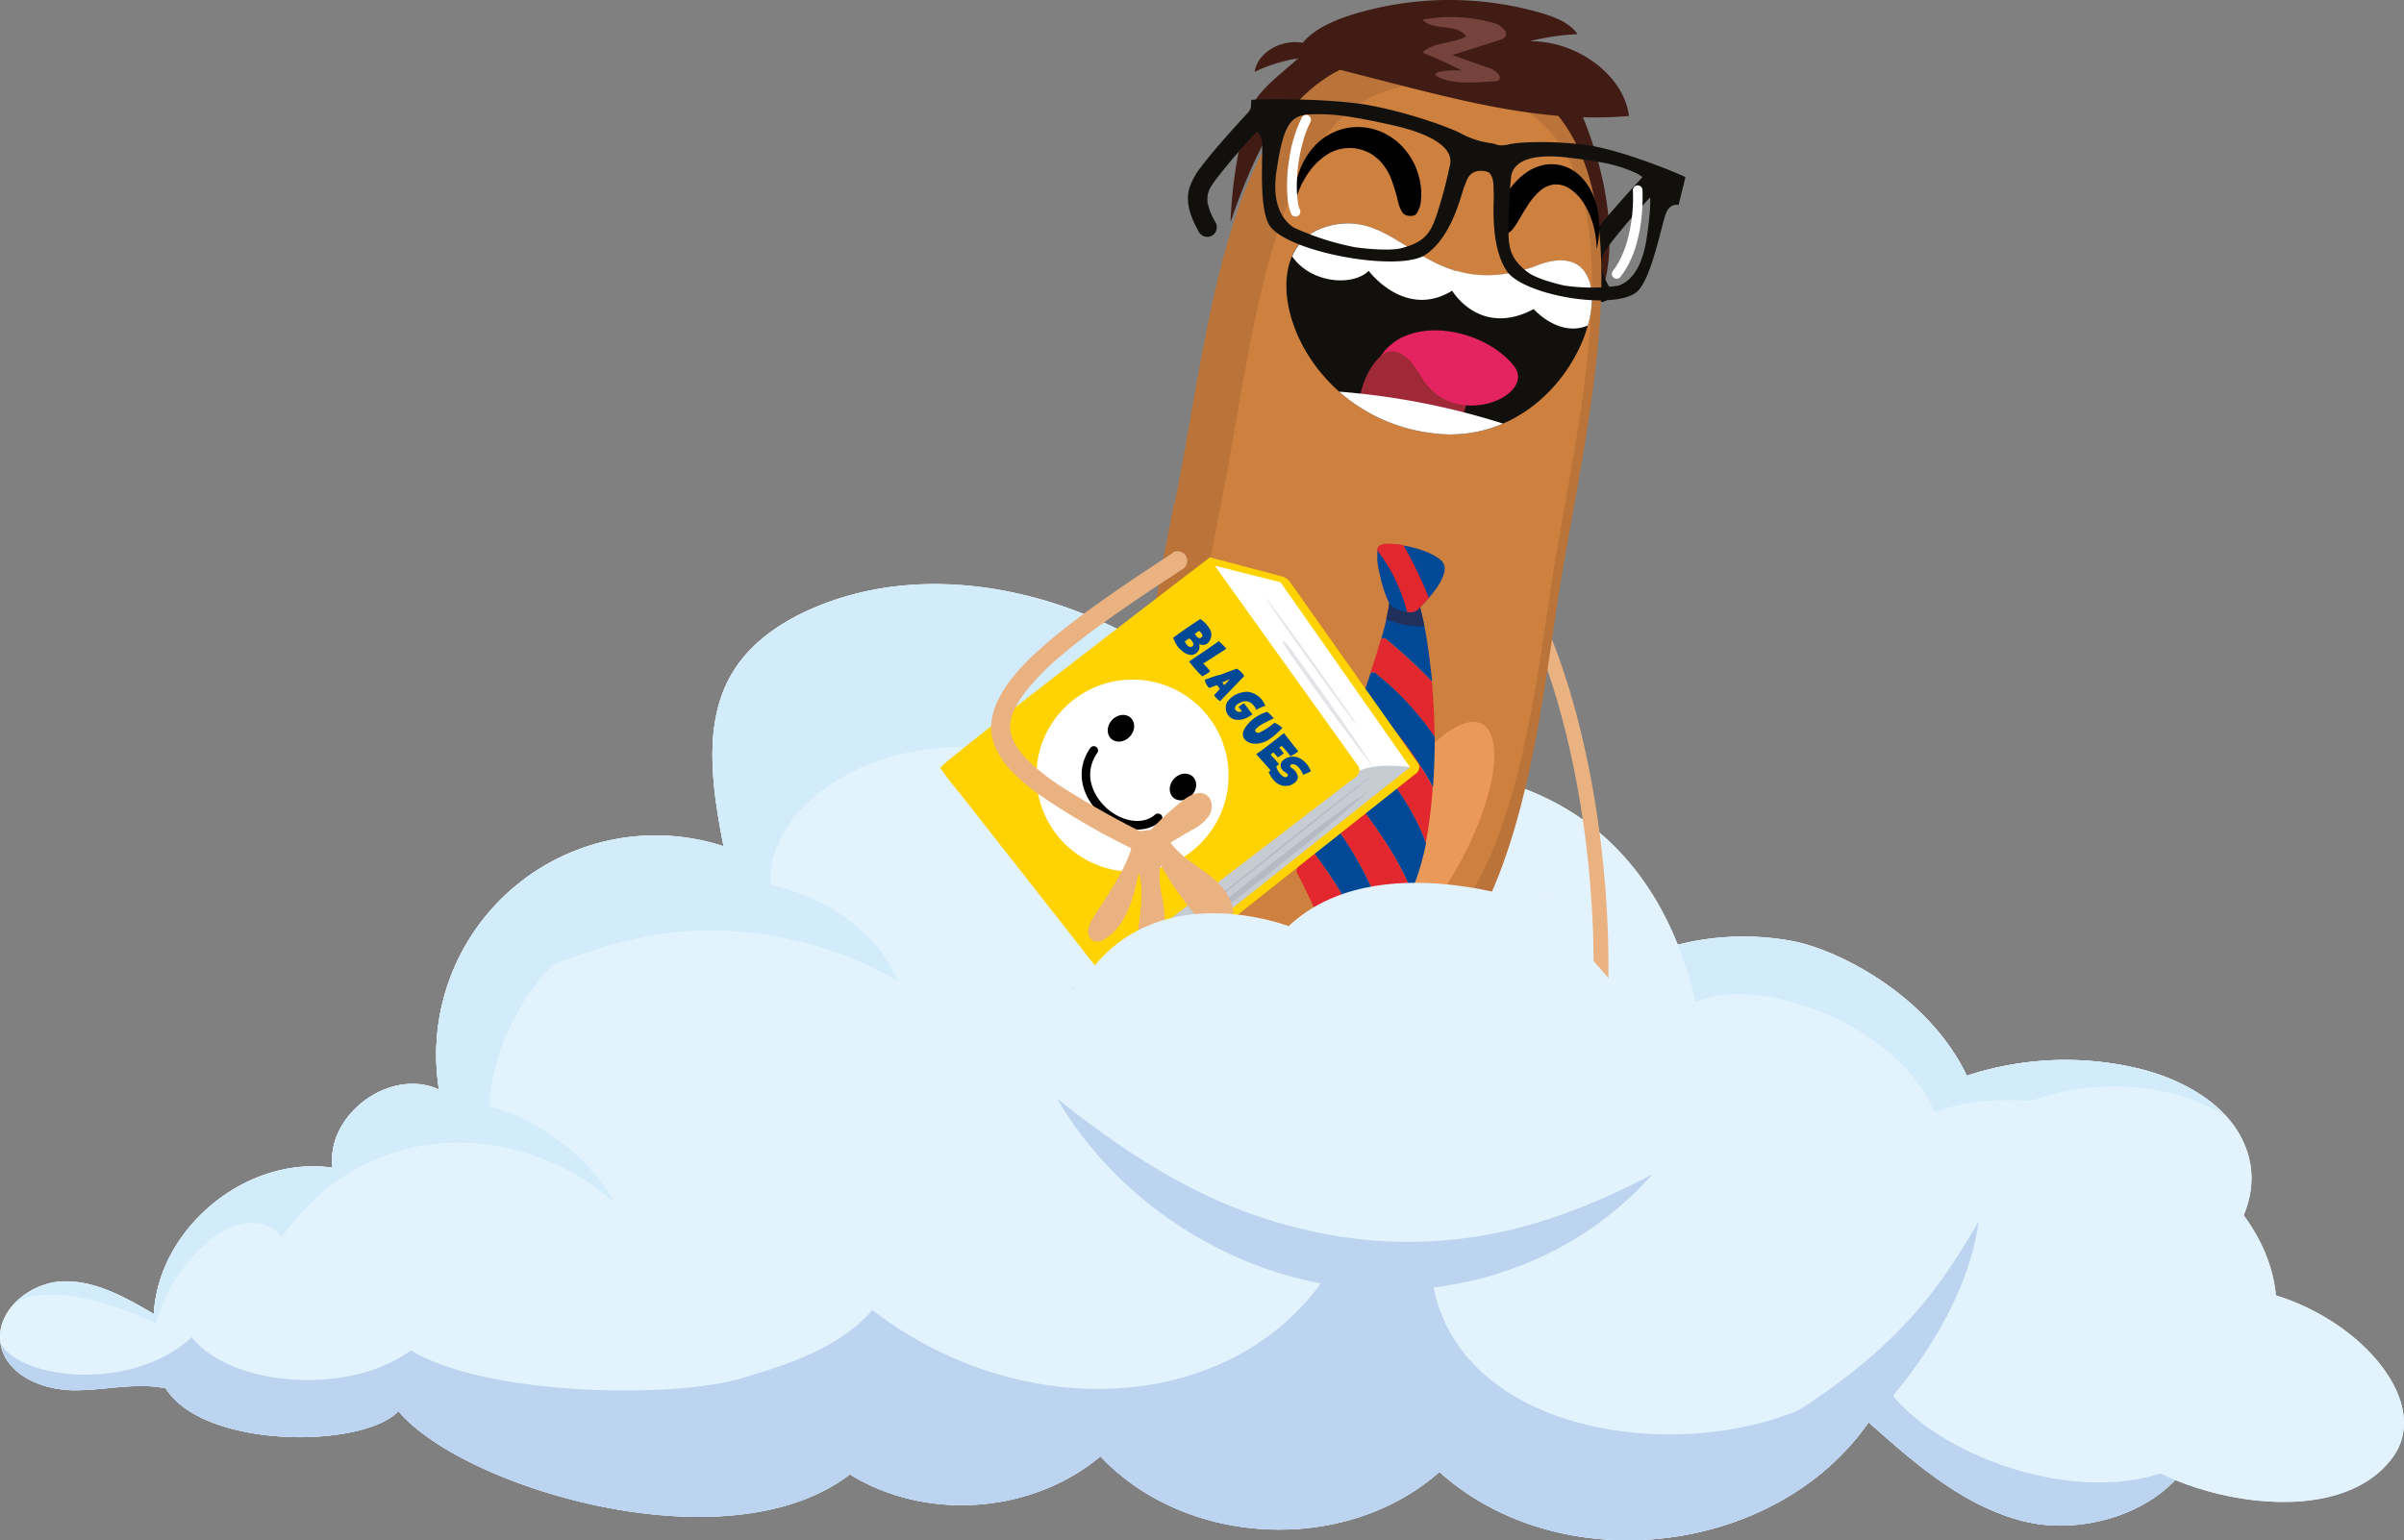 <svg xmlns="http://www.w3.org/2000/svg" viewBox="0 0 532.62 341.38">
  <rect x="0" y="0" width="532.62" height="341.38" fill="#808080" stroke="none"/>
  <g id="Calque_2" data-name="Calque 2">
    <g id="ECOUTE">
      <g id="pompier_nuage" data-name="pompier nuage">
        <g>
          <g>
            <path d="M493.61,247.8a21.26,21.26,0,0,1,4.55,8.33c3.56,12.85-7.51,26.52-20.61,29,6.92,10.64,14.91,27.11,7.39,39-7.34,11.63-24.33,16.21-36.94,12.9-13.17-3.44-23.86-12.79-34-21.84-20.59,29.63-68.25,35.16-95.09,11-20.77,18.35-56.11,16.72-75.11-3.46-15.17,12.75-38.66,14.44-55.51,4-27.21,20.94-86.08,2.77-100-14-8.07,8.37-43.19,8.36-51.57-5.06-6.71-1.39-13.65.51-20.5.42S1.48,304.77.17,298c-1.4-7.2,6.13-13.62,13.45-14s14.13,3.5,20.46,7.2c1.06-19.16,20.61-35.17,39.6-32.42-1.51-11.78,12.8-22.29,23.59-17.32a48.59,48.59,0,0,1,63.05-53.92c-2.54-13.15-4.83-27.78,2.34-39.08,4-6.24,10.37-10.57,17.14-13.53,23-10.08,50.5-5.4,72.41,6.93,16,9,30.75,24,31.15,42.28,11.56-4,37.14-.38,46.79,4.41,11.73,5.82,22.29,14.33,29,25.59a59.13,59.13,0,0,1,37.36-5.69c10.3,1.72,30.66,11.94,39.25,29.94A70,70,0,0,1,473,236.63c7.68,1.73,15.57,5.39,20.6,11.17" fill="#e3f3fd"/>
            <path d="M415.11,300.61c2.77,18.06,46.07,37.21,70.13,23-.11.19-.19.38-.3.56-7.34,11.63-24.33,16.21-36.94,12.9-13.17-3.44-23.86-12.79-34-21.84-20.59,29.63-68.25,35.16-95.09,11-20.77,18.35-56.11,16.72-75.11-3.46-15.17,12.75-38.66,14.44-55.51,4-27.21,20.94-86.08,2.77-100-14-8.07,8.37-43.19,8.36-51.57-5.06-6.71-1.4-13.65.51-20.5.42S1.48,304.77.17,298v-.1c4.78,7.9,29.26,10.62,42.3-1.54,8.79,11,34.75,13.06,48.54,2.93h0c17,10.15,58,10.67,73.12,6.21,10.7-3.15,21.79-6.77,29.17-15.15,32.46,25,78,23.29,99.35-5.92-24.62-4.64-46.44-20.37-58.48-41,9.79,7.84,19.69,14.77,30.28,20.1a109.48,109.48,0,0,0,33.19,10.64,98,98,0,0,0,34.67-1.07c11.52-2.46,22.71-7,33.79-12.84a75.12,75.12,0,0,1-31.44,21.06,79,79,0,0,1-17.05,4c8.05,39.9,77.76,40.86,97.5,15.3" fill="#bcd4f0"/>
            <path d="M430.08,258.25c2.57-18.37-17.85-30.36-25-33.37-19.61-8.23-35.46-4.84-36.08,6.47h0c-9.35-7.76-19.94-12.12-30.84-15.42a180.51,180.51,0,0,0-67.8-5.46c-11.35,1.44-22.56,4-33.51,9.2,8.09-9.21,19.88-14.89,31.76-18.1l1.08-.27c5-3.93,8.31-8.13,7.1-12.12-6.78-22.52-53.25-25.66-72.13-23-20.75,2.93-35.14,17.18-33.86,29.91a48.81,48.81,0,0,1,12.95,5c6.55,3.81,12.44,9.37,15.15,16.36a77.89,77.89,0,0,0-18.78-8,83.54,83.54,0,0,0-18.89-3.15,76.44,76.44,0,0,0-19,1.42,117.5,117.5,0,0,0-19.65,6.12,49,49,0,0,0-14.16,31.31c14.16,3.86,24.16,14.53,27.78,21.41-20.66-18.3-54.77-19.57-73.89,7.79-1.94-3.72-8.58-5.1-15.17,0a36.77,36.77,0,0,0-12.59,18.88c-11.9-5.49-24.66-8.51-31.28-4.36a15.7,15.7,0,0,1,10.34-4.81c7.33-.32,14.13,3.5,20.46,7.2,1.06-19.16,20.61-35.17,39.6-32.42-1.51-11.78,12.8-22.29,23.59-17.32a48.59,48.59,0,0,1,63.05-53.92c-2.54-13.15-4.83-27.78,2.34-39.08,4-6.24,10.37-10.57,17.14-13.53,23-10.08,50.5-5.4,72.41,6.93,16,9,30.75,24,31.15,42.28,11.56-4,37.14-.38,46.79,4.41,11.73,5.82,22.29,14.33,29,25.59a59.13,59.13,0,0,1,37.36-5.69c10.3,1.72,30.66,11.94,39.25,29.94A70,70,0,0,1,473,236.63c7.57,1.71,15.32,5.29,20.36,10.92-19.07-12.24-49.78-7.46-63.29,10.7" fill="#d3ecfb"/>
          </g>
          <path d="M378.51,241.94C372.18,143.2,273.44,166,244.32,196.37s30.39,43,30.39,43" fill="#e3f3fd"/>
          <path d="M460.85,299.4c29.66-35.55,83.88,3.36,69.34,23.49s-60.39,5.59-62.63-6.71" fill="#e3f3fd"/>
          <path d="M503.84,295.11c7.59-39.24-69.63-74.69-96.21-31.65" fill="#e3f3fd"/>
          <path d="M395.39,314.52c24.47-15.19,33.76-27.85,43-43.88C435.06,295.11,414,315.22,414,315.22" fill="#bcd4f0"/>
        </g>
        <g>
          <g>
            <g>
              <path d="M493.61,247.8a21.26,21.26,0,0,1,4.55,8.33c3.56,12.85-7.51,26.52-20.61,29,6.92,10.64,14.91,27.11,7.39,39-7.34,11.63-24.33,16.21-36.94,12.9-13.17-3.44-23.86-12.79-34-21.84-20.59,29.63-68.25,35.16-95.09,11-20.77,18.35-56.11,16.72-75.11-3.46-15.17,12.75-38.66,14.44-55.51,4-27.21,20.94-86.08,2.77-100-14-8.07,8.37-43.19,8.36-51.57-5.06-6.71-1.39-13.65.51-20.5.42S1.48,304.77.17,298c-1.4-7.2,6.13-13.62,13.45-14s14.13,3.5,20.46,7.2c1.06-19.16,20.61-35.17,39.6-32.42-1.51-11.78,12.8-22.29,23.59-17.32a48.59,48.59,0,0,1,63.05-53.92c-2.54-13.15-4.83-27.78,2.34-39.08,4-6.24,10.37-10.57,17.14-13.53,23-10.08,50.5-5.4,72.41,6.93,16,9,30.75,24,31.15,42.28,11.56-4,37.14-.38,46.79,4.41,11.73,5.82,22.29,14.33,29,25.59a59.13,59.13,0,0,1,37.36-5.69c10.3,1.72,30.66,11.94,39.25,29.94A70,70,0,0,1,473,236.63c7.68,1.73,15.57,5.39,20.6,11.17" fill="#e3f3fd"/>
              <path d="M415.11,300.61c2.77,18.06,46.07,37.21,70.13,23-.11.19-.19.38-.3.56-7.34,11.63-24.33,16.21-36.94,12.9-13.17-3.44-23.86-12.79-34-21.84-20.59,29.63-68.25,35.16-95.09,11-20.77,18.35-56.11,16.72-75.11-3.46-15.17,12.75-38.66,14.44-55.51,4-27.21,20.94-86.08,2.77-100-14-8.07,8.37-43.19,8.36-51.57-5.06-6.71-1.4-13.65.51-20.5.42S1.48,304.77.17,298v-.1c4.78,7.9,29.26,10.62,42.3-1.54,8.79,11,34.75,13.06,48.54,2.93h0c17,10.15,58,10.67,73.12,6.21,10.7-3.15,21.79-6.77,29.17-15.15,32.46,25,78,23.29,99.35-5.92-24.62-4.64-46.44-20.37-58.48-41,9.79,7.84,19.69,14.77,30.28,20.1a109.48,109.48,0,0,0,33.19,10.64,98,98,0,0,0,34.67-1.07c11.52-2.46,22.71-7,33.79-12.84a75.12,75.12,0,0,1-31.44,21.06,79,79,0,0,1-17.05,4c8.05,39.9,77.76,40.86,97.5,15.3" fill="#bcd4f0"/>
              <path d="M430.08,258.25c2.57-18.37-17.85-30.36-25-33.37-19.61-8.23-35.46-4.84-36.08,6.47h0c-9.35-7.76-19.94-12.12-30.84-15.42a180.51,180.51,0,0,0-67.8-5.46c-11.35,1.44-22.56,4-33.51,9.2,8.09-9.21,19.88-14.89,31.76-18.1l1.08-.27c5-3.93,8.31-8.13,7.1-12.12-6.78-22.52-53.25-25.66-72.13-23-20.75,2.93-35.14,17.18-33.86,29.91a48.81,48.81,0,0,1,12.95,5c6.55,3.81,12.44,9.37,15.15,16.36a77.89,77.89,0,0,0-18.78-8,83.54,83.54,0,0,0-18.89-3.15,76.44,76.44,0,0,0-19,1.42,117.5,117.5,0,0,0-19.65,6.12,49,49,0,0,0-14.16,31.31c14.16,3.86,24.16,14.53,27.78,21.41-20.66-18.3-54.77-19.57-73.89,7.79-1.94-3.72-8.58-5.1-15.17,0a36.77,36.77,0,0,0-12.59,18.88c-11.9-5.49-24.66-8.51-31.28-4.36a15.7,15.7,0,0,1,10.34-4.81c7.33-.32,14.13,3.5,20.46,7.2,1.06-19.16,20.61-35.17,39.6-32.42-1.51-11.78,12.8-22.29,23.59-17.32a48.59,48.59,0,0,1,63.05-53.92c-2.54-13.15-4.83-27.78,2.34-39.08,4-6.24,10.37-10.57,17.14-13.53,23-10.08,50.5-5.4,72.41,6.93,16,9,30.75,24,31.15,42.28,11.56-4,37.14-.38,46.79,4.41,11.73,5.82,22.29,14.33,29,25.59a59.13,59.13,0,0,1,37.36-5.69c10.3,1.72,30.66,11.94,39.25,29.94A70,70,0,0,1,473,236.63c7.57,1.71,15.32,5.29,20.36,10.92-19.07-12.24-49.78-7.46-63.29,10.7" fill="#d3ecfb"/>
            </g>
            <path d="M378.51,241.94C372.18,143.2,273.44,166,244.32,196.37s30.39,43,30.39,43" fill="#e3f3fd"/>
            <path d="M460.85,299.4c29.66-35.55,83.88,3.36,69.34,23.49s-60.39,5.59-62.63-6.71" fill="#e3f3fd"/>
            <path d="M503.84,295.11c7.59-39.24-69.63-74.69-96.21-31.65" fill="#e3f3fd"/>
            <path d="M395.39,314.52c24.47-15.19,33.76-27.85,43-43.88C435.06,295.11,414,315.22,414,315.22" fill="#bcd4f0"/>
          </g>
          <g>
            <g>
              <path d="M306.47,15.12l-8.7,19s-16.85,2.08-17.51-.47,1.08-10.19,1.08-10.19l9.52-12.73" fill="#401c14" fill-rule="evenodd"/>
              <path d="M347.67,19.17c11.05,22.47,9.76,39.47,7.1,45.62S328.89,37.9,328.89,37.9" fill="#401c14" fill-rule="evenodd"/>
              <path d="M353,225.79a11.21,11.21,0,0,0-7.82,2.42c-1.78,1.51-2.32,4.81-2.7,7.14a.76.76,0,0,0,.12.68.78.78,0,0,0,.44.15l7.78.8" fill="#eab181"/>
              <g>
                <path d="M353.08,236.36a1.65,1.65,0,0,1-1.3-1.85c3.52-25,.09-67.48-13.21-96.8a1.66,1.66,0,0,1,3-1.38c13.56,29.9,17.06,73.14,13.47,98.64a1.66,1.66,0,0,1-1.88,1.41Z" fill="#eab181"/>
                <g>
                  <path d="M364.7,38.41q-3.43,3.65-6.73,7.44c-1.57,1.8-3.13,3.63-4.56,5.54a15.07,15.07,0,0,0-2.61,4.74c-1,3.37.54,6.94,2.18,9.82a2.13,2.13,0,1,0,3.57-2.33c-.25-.44-.49-.9-.72-1.35.2.39-.09-.19-.14-.3l-.24-.59c-.27-.68-.42-1.38-.64-2.07.19.59,0,.18,0,0s0-.28-.05-.42a6.43,6.43,0,0,1,0-.76v-.18c0-.31,0,.32,0,.31s0-.22,0-.33a3.84,3.84,0,0,1,.11-.59c.05-.18.11-.36.16-.53s-.24.62-.09.24l.09-.23a8.25,8.25,0,0,1,.37-.8c.17-.31.36-.61.55-.9l.15-.22c.26-.39-.28.39-.08.12l.43-.6A129.77,129.77,0,0,1,365.36,44c.82-.91,1.66-1.81,2.5-2.7a2.15,2.15,0,0,0-.15-3,2.18,2.18,0,0,0-3,.14Z" fill="#11100d"/>
                  <g>
                    <path d="M317.81,12.49c51.27,4.93,37,64.76,28.47,113.47-5.81,33.11-9.79,108.51-59.33,98.88C236.44,215,250.77,161.21,261,107.76,269.26,65,273.69,6.66,317.81,12.49Z" fill="#ba7439"/>
                    <path d="M321.21,19c44.18,4.08,31.36,59.07,23.58,103.81-5.3,30.42-9.38,99.59-52,91.19-43.49-8.57-30.66-58-21.34-107.14C278.88,67.58,283.2,14,321.21,19Z" fill="#ce803e"/>
                    <ellipse cx="314.91" cy="185.65" rx="28.55" ry="10.18" transform="translate(2.7 375.81) rotate(-61.87)" fill="#eb9958"/>
                    <path d="M287.06,13l8,2,13.62,3.49c17.08,4.37,34.73,8.79,52.24,7.21-1.18-9-11.39-16.66-22-16.56A52.6,52.6,0,0,1,349.5,7.57C347.76,5,344.31,3.68,341,2.75a73.05,73.05,0,0,0-41.68.58c-4.1,1.33-8.17,3.13-10.7,6.15-4.88-.86-10.07,2.27-10.63,6.43a36,36,0,0,1,9.64-3C282,18,277.42,20.78,275.77,27.67a102.29,102.29,0,0,0-3.14,21.62s8.73-27.63,19.18-31.16" fill="#401c14" fill-rule="evenodd"/>
                  </g>
                  <path d="M352.11,70.94c-.09.4-.19.8-.31,1.2C349.52,80.25,343,89.59,333,93.88a29.4,29.4,0,0,1-15.3,2.17,38,38,0,0,1-21-9.25c-9.46-8.37-13.41-20.45-11-28.51a13.88,13.88,0,0,1,.53-1.45,11,11,0,0,1,6.38-6.18c17.33-6.53,22.22,17,47.14,8.5C350.62,54.6,354.25,61.74,352.11,70.94Z" fill="#11100d"/>
                  <path d="M310.79,47.21a7.53,7.53,0,0,1-1.06-2.59A37.67,37.67,0,0,0,308,39.07a12.82,12.82,0,0,0-2.2-3.33,2.59,2.59,0,0,0-.37-.37L305,35c-.27-.23-.56-.43-.85-.66A9.35,9.35,0,0,0,293,35a14.49,14.49,0,0,0-3.23,3.48c-.45.61-.76,1.26-1.11,1.84s-.56,1.19-.81,1.72l-.55,1.49c-.16.43-.25.83-.35,1.14l-.29,1s0-.37,0-1c0-.33,0-.75.06-1.22s.11-1,.18-1.62.23-1.26.4-2a20.42,20.42,0,0,1,.72-2.23,15.74,15.74,0,0,1,2.85-4.8,13,13,0,0,1,12.48-4.4,13.68,13.68,0,0,1,3.44,1.16c.52.29,1,.58,1.53.9l.71.52a7,7,0,0,1,.67.55,15.4,15.4,0,0,1,3.74,5,16.65,16.65,0,0,1,.88,2.45c.1.38.21.74.27,1.1s.11.69.16,1a11.44,11.44,0,0,1,.13,1.77,9.33,9.33,0,0,1-.06,1.44,5.71,5.71,0,0,1-1,3.07C313.54,47.94,311.65,48.16,310.79,47.21Z"/>
                  <path d="M334.32,51.55a2.87,2.87,0,0,0,.73-.64,5.26,5.26,0,0,0,.42-.55c.15-.2.32-.43.49-.7s.34-.55.53-.88.41-.67.63-1.06c.45-.77,1-1.64,1.63-2.62a14.71,14.71,0,0,1,2.35-2.71,5.82,5.82,0,0,1,3.07-1.49,5.44,5.44,0,0,1,3.55.88,10.63,10.63,0,0,1,3,3,16.41,16.41,0,0,1,1.84,3.74c.11.31.21.62.31.91s.15.6.23.88.14.56.19.83l.15.78c.16,1,.26,1.81.29,2.38s.07.88.07.88.05-.31.16-.87a22,22,0,0,0,.31-2.43,18.86,18.86,0,0,0-1.19-8.33,13,13,0,0,0-3.1-4.66l-.59-.5a5,5,0,0,0-.64-.46l-.67-.43c-.24-.13-.49-.24-.74-.36L347,37l-.4-.13a7.41,7.41,0,0,0-.8-.25,8.59,8.59,0,0,0-1.68-.22,8.81,8.81,0,0,0-1.7.09c-.27,0-.54.11-.81.17a6.57,6.57,0,0,0-.79.23,8.35,8.35,0,0,0-1.46.63c-.23.12-.46.24-.68.37l-.62.42a15.13,15.13,0,0,0-3.68,3.76,18.9,18.9,0,0,0-1.83,3.43c-.19.5-.35,1-.49,1.37s-.2.81-.27,1.16-.12.66-.15.94a6.41,6.41,0,0,0,0,.75,3.06,3.06,0,0,0,.18,1A2,2,0,0,0,334.32,51.55Z"/>
                  <g>
                    <path d="M310.43,74.83C305.85,79,302.58,80.54,301,89.3l22.44,5.49,3.1-11.15Z" fill="#9f2936"/>
                    <path d="M305.85,79c6.19-9.51,22.95-6.21,29.56,2.08,5.24,6.56-13.19,14.67-20.46,2.55C309.77,74.44,305.85,79,305.85,79Z" fill="#e42461"/>
                  </g>
                  <path d="M333,93.88a29.4,29.4,0,0,1-15.3,2.17,38,38,0,0,1-21-9.25A161.09,161.09,0,0,1,333,93.88Z" fill="#fff"/>
                  <path d="M352.11,70.94c-.09.4-.19.8-.31,1.2-6.45,2.7-12-3.64-12-3.64-11.92,6.34-18.07-4.07-18.07-4.07-10.46,6.4-18.5-4.41-18.5-4.41-3.43,3.45-12.68,2.88-16.94-3.18a11,11,0,0,1,6.38-6.18,16.44,16.44,0,0,1,6.57-1.15c3.6.15,6.72,1.62,9.83,3.47,4.11,2.42,8.22,5.5,13.49,7.05l.16,0c4.33,1.25,9.44,1.47,15.95-.55.37-.11.76-.24,1.14-.37,4.94-2.08,8.38-1.72,10.45.16C352.73,61.55,353.28,65.94,352.11,70.94Z" fill="#fff"/>
                  <path d="M322.56,60l.16,0-.1.11Z" fill="#ec728b"/>
                  <path d="M342.67,198.8l-.05,0h0l.12,0Z" fill="#eab181"/>
                  <path d="M342.45,198.77h0l-.05,0h0v0a.6.6,0,0,0-.19.06l.17-.07c-.15,0-.25-.11.06-.06h0v0Zm0,0,0,0h0Zm.11,0h0s0,0,0,0h0c.17-.05.17,0,.07,0h0Zm.05,0h0a0,0,0,0,0,0,0l.22.06h-.1C343,198.88,342.84,198.9,342.62,198.78Z" fill="#eab181"/>
                  <g>
                    <g>
                      <path d="M328.46,31.8l.05,5.72c.27,0-.32,0,0,0,2.89.72,2.29,4,2.43,5.33S330,54.31,333.79,60c3.57,5.44,23.42,8.83,28.71,4.81,3.4-2.58,5.7-15.55,6.69-17.73s2.71-1.63,2.71-1.63l1.52-6.18c-1.28-.77-13.87-5.88-21.15-7s-15.55-.86-17.9-.28-3.3-.15-3.3-.15A15.44,15.44,0,0,1,328.46,31.8Zm6.35,7.29c.53-3.61,5-5.09,12.62-4.16l.65.08c1.68.2,4.22.51,6.85,1a30.85,30.85,0,0,1,7.64,2.39c3.2,1.62,3.73,4.2,2.3,14.12-1.21,8.42-4.67,10.18-6.28,10.79a41.86,41.86,0,0,1-11.85,0c-2.12-.42-6.45-1.63-8.21-2.95-4.34-3.27-4.31-6-4.34-10.37a.15.15,0,0,0,0-.07C334.17,46.75,334.64,40.23,334.81,39.09Z" fill="#11100d"/>
                      <path d="M329.79,31.66A19.6,19.6,0,0,1,324,29.75c-2.49-1.42-11.83-4.78-20.48-6.39s-24.61-1.47-26.3-1.21L277,28.56a2.88,2.88,0,0,1,2.56,2.55c.45,2.43-1,15.54,2,19.25,4.76,5.76,28.43,9.94,34.22,6.12,6.08-4,8.1-14,8.66-15.18s.86-3.8,4.38-3.4a4.62,4.62,0,0,1,1,.29l.92-6.41C330.19,31.72,329.79,31.66,329.79,31.66ZM318.58,46.77l0,.06c-1.42,4.15-2.24,6.72-8.22,8.2-2.42.59-7.73.13-10.28-.26a60.49,60.49,0,0,1-13.51-4.37c-1.64-1.18-5-4.12-3.75-12.54,1.5-9.91,2.92-12.15,7.07-12.5a43.25,43.25,0,0,1,9.46.58c3.16.49,6.15,1.14,8.13,1.58l.77.16c9,2,13.59,5,13.06,8.62A105.06,105.06,0,0,1,318.58,46.77Z" fill="#11100d"/>
                    </g>
                    <path d="M361.78,42.21a36.35,36.35,0,0,1-1.23,11.09,23.68,23.68,0,0,1-1.46,3.89,17,17,0,0,1-.89,1.62c-.14.24-.29.48-.45.71.12-.17-.11.15-.13.17l-.24.31a1.09,1.09,0,0,0,.08,1.5,1.07,1.07,0,0,0,1.5-.07c3-3.79,4.29-8.84,4.76-13.55a43.09,43.09,0,0,0,.18-5.79,1.06,1.06,0,0,0-2.12.12Z" fill="#fff"/>
                    <path d="M288.46,26a30.06,30.06,0,0,0-2.78,9,35.63,35.63,0,0,0-.42,8.81,11.49,11.49,0,0,0,.77,3.47,1.08,1.08,0,0,0,1.34.67,1.06,1.06,0,0,0,.68-1.34,7.09,7.09,0,0,1-.39-1.18c0-.11-.05-.22-.07-.32s0,.14,0,0a.77.77,0,0,1,0-.15c-.05-.28-.09-.57-.13-.85a27.1,27.1,0,0,1-.13-3.82,37.12,37.12,0,0,1,1.33-8.82A23.24,23.24,0,0,1,290.35,27a1.07,1.07,0,0,0-1.89-1Z" fill="#fff"/>
                  </g>
                  <path d="M277.41,24q-3.44,3.64-6.73,7.43c-1.57,1.81-3.13,3.63-4.56,5.55a15,15,0,0,0-2.61,4.74c-1,3.37.54,6.93,2.18,9.81a2.14,2.14,0,0,0,2.95.63,2.17,2.17,0,0,0,.62-2.95c-.25-.45-.49-.9-.72-1.36.2.4-.09-.18-.14-.29l-.24-.59c-.27-.68-.42-1.38-.64-2.07.19.59,0,.18,0,0s0-.28,0-.42a6.54,6.54,0,0,1,0-.77v-.18c0-.31,0,.33,0,.32s0-.23,0-.33a4.21,4.21,0,0,1,.11-.6c.05-.18.11-.35.16-.53s-.24.63-.09.24l.09-.22a7.43,7.43,0,0,1,.37-.81c.17-.31.36-.6.55-.9l.15-.22c.26-.38-.28.39-.08.12l.43-.59a131.69,131.69,0,0,1,8.9-10.43c.82-.9,1.66-1.8,2.5-2.7A2.13,2.13,0,0,0,277.41,24Z" fill="#11100d"/>
                  <polygon points="260.16 111.28 257.36 125.69 264.22 120 264.55 113.19 260.16 111.28" fill="#ba7439"/>
                </g>
              </g>
              <path d="M365.18,232c.85,2.8,1.41,6.2.51,9.15a6.48,6.48,0,0,1-2.16,3.39,3,3,0,0,1-3.53.22c-1.12-.83-1.3-1.56-1.52-3.06a3.1,3.1,0,0,1-3.12,2.85,3,3,0,0,1-2.27-3.46,3.18,3.18,0,0,1-4.31,1.83c-1.53-.76-2.37-2.68-2.44-4.57-.14-4,2.81-12.9,7.2-12.58C357.6,226,363.27,225.66,365.18,232Z" fill="#eab181"/>
              <g>
                <path d="M308.1,142.26l-.09.24-1.23-1Z" fill="#d33216"/>
                <path d="M305.41,149.67l0,0-.87-.71Z" fill="#005f99"/>
                <path d="M299.69,163.11l.61.63,0,.11Z" fill="#d33216"/>
                <path d="M303.25,155.6v0l-.65-.63Z" fill="#d33216"/>
                <path d="M293.38,179.84c.25.3.5.6.74.91l-.08.2Z" fill="#d33216"/>
                <path d="M297,172.94v0l-.57-.76Z" fill="#d33216"/>
                <path d="M317.84,163.32A64.19,64.19,0,0,0,304.52,149l-.88.06c.87-2.65,1.66-5.17,2.32-7.45l.81-.16h0l1.23,1a116.27,116.27,0,0,1,9.24,8.62C317.59,155,317.8,159.12,317.84,163.32Z" fill="#e2272e"/>
                <path d="M316,141c-.12-.74-.26-1.46-.39-2.16s-.25-1.26-.38-1.85c-.23-1-.47-2-.71-2.89l0-.1-5.25-1.11c-.19-3.4-.58-6-1.34,0,0,.22-.05.45-.08.68-.06.5-.15,1.05-.26,1.65v.07l.08,0-.08,0v0c-.12.6-.25,1.25-.42,1.94-.3,1.31-.69,2.77-1.14,4.34l.82-.16h0a126.34,126.34,0,0,1,10.47,9.66C316.93,147.49,316.49,144.08,316,141Zm-7.78-5.93h0l-.58.18.58-.18Z" fill="#014996"/>
                <path d="M317.49,174.47A81.37,81.37,0,0,0,302.59,155l0,0-1,.26c.74-2.09,1.44-4.16,2.1-6.16l.88-.06.87.71a63.09,63.09,0,0,1,12.45,13.61C317.86,167,317.76,170.77,317.49,174.47Z" fill="#014996"/>
                <path d="M315.88,186.82c-3.14-8.67-9.06-16.32-15.58-23.08l-.61-.63h0l-1,0c1-2.62,1.92-5.29,2.83-7.92l1-.26,0,0,.65.63a81.51,81.51,0,0,1,14.25,18.84A101.71,101.71,0,0,1,315.88,186.82Z" fill="#e2272e"/>
                <path d="M312.73,197.58c-3.71-9.36-10.24-17.38-16.36-25.38a.1.1,0,0,1,0,0l-1.06.16c1.1-2.88,2.27-6,3.44-9.17l1,0h0c6.76,6.91,12.95,14.77,16.19,23.71A57.81,57.81,0,0,1,312.73,197.58Z" fill="#014996"/>
                <path d="M312.73,197.58a34.32,34.32,0,0,1-1.58,3.34s-1.66,1.59-4.17,3.67a81.48,81.48,0,0,0-12.86-23.84c-.24-.31-.49-.61-.74-.91l-1.08.13c.87-2.23,1.89-4.83,3-7.66l1.06-.16a.1.1,0,0,0,0,0l.57.76C302.9,180.7,309.13,188.51,312.73,197.58Z" fill="#e2272e"/>
                <path d="M307,204.59c-1.56,1.29-3.43,2.76-5.45,4.17-1.6-7.14-5.92-13.68-10.43-19.71l-.35,1-1.51-2.34s1.23-3,3.06-7.7l1.08-.13A80.85,80.85,0,0,1,307,204.59Z" fill="#014996"/>
                <path d="M301.53,208.76a49.41,49.41,0,0,1-5.24,3.21s-1.12.18-2.78-4.91-6.33-14-6.33-14l2.06-5.41,1,.21C295,194.23,299.83,201.16,301.53,208.76Z" fill="#e2272e"/>
                <path d="M311,135.49l.64.11h0a4.58,4.58,0,0,1-1-.7c0,.18.07.36.1.54l.22.05" fill="#11100d"/>
              </g>
              <g>
                <g>
                  <g>
                    <path d="M212.4,175.47s-4.21-5.07-4-5.39c1.52-2.1,59.66-46.56,59.66-46.56L284,127.74a3.21,3.21,0,0,1,1.83,1.27l28.33,40.1a1.65,1.65,0,0,1-.3,2.21l-55.8,44.24a1.79,1.79,0,0,1-2.46-.24l-2.56-3-27.52-32.64Z" fill="#ffd201"/>
                    <polygon points="312.41 170.04 255.66 215.08 244.73 214.41 300.35 171.26 305.45 168.16 312.41 170.04" fill="#c7cbd2"/>
                    <g>
                      <path d="M304.06,171.69c-16.85,13.21-46.67,37.09-46.67,37.09" fill="#c7cbd2"/>
                      <path d="M257.39,208.78a3,3,0,0,1,.45-.41l1.33-1.11,5-4c4.2-3.39,10-8,16.46-13.16s12.29-9.74,16.54-13.06c2.13-1.66,3.85-3,5.05-3.92l1.38-1.05a3.51,3.51,0,0,1,.5-.35,2.36,2.36,0,0,1-.44.42l-1.34,1.11-5,4c-4.2,3.38-10,8-16.46,13.16s-12.29,9.73-16.54,13.06l-5,3.92-1.39,1.05A3.87,3.87,0,0,1,257.39,208.78Z" fill="#b6bbc3"/>
                    </g>
                    <g>
                      <path d="M303.32,175.21c-8.78,6.77-33.19,26.2-33.19,26.2" fill="#c7cbd2"/>
                      <path d="M276.77,195.3c5.29-4.18,16.25-13,26.55-20.09-9.33,8.38-20.41,17-25.7,21.17-6.66,5.26-7.25,5.33-7.49,5S270.1,200.56,276.77,195.3Z" fill="#b6bbc3"/>
                    </g>
                    <path d="M300.35,171.26c4-2.53,12.06-1.22,12.06-1.22l-28.7-41-14.57-3.67S296.33,173.8,300.35,171.26Z" fill="#fff"/>
                    <path d="M209.59,171.92l33.17,42.27a1.69,1.69,0,0,0,2.34.3l55.37-42.38a1.78,1.78,0,0,0,.36-2.45l-31.69-44.28Z" fill="#ffd201"/>
                    <g>
                      <path d="M268,142a1.65,1.65,0,0,1-2.31.72,2.72,2.72,0,0,1,0,1.16,2,2,0,0,1-.84,1,1.74,1.74,0,0,1-1.28.23,2.09,2.09,0,0,1-.67-.2,3.28,3.28,0,0,1-1.05-.7,4,4,0,0,1-1.06-1.13,5.65,5.65,0,0,1-.58-1.07,5.88,5.88,0,0,1-.28-.68c2.09-1.53,4.1-2.9,6-4.13a5.68,5.68,0,0,1,1.53,1.39C268.5,139.78,268.66,140.92,268,142Zm-5.49.21c.59,1.08,1.16,1.41,1.72,1a.61.61,0,0,0,.11-.71,2.14,2.14,0,0,0-.86-1A11.61,11.61,0,0,0,262.52,142.16Zm2.23-1.69q.79,1.32,1.47.72a.49.49,0,0,0,.16-.55,1.65,1.65,0,0,0-.72-.86A11.39,11.39,0,0,0,264.75,140.47Z" fill="#014996"/>
                      <path d="M271.7,143.78l-5.11,3.28a13.42,13.42,0,0,1,1.53,1.71,8,8,0,0,1-1.77,1.13,35.73,35.73,0,0,1-2.91-3.29l2.22-1.51q3.09-2.06,4.36-3A13.31,13.31,0,0,1,271.7,143.78Z" fill="#014996"/>
                      <path d="M275.67,149.84l-.48.48-4.87,5.08a4.36,4.36,0,0,1-1.33-1.33l1-1.07.26-.28a4.44,4.44,0,0,0-.63-.89l-1.7.65a3.31,3.31,0,0,1-1-1.84c1.77-.61,2.79-1,3.07-1s1-.34,2.14-.76l1.87-.68A4.15,4.15,0,0,1,275.67,149.84Zm-3.23.69c-.68.32-1.23.55-1.63.71.14.18.28.38.44.6A15.72,15.72,0,0,0,272.44,150.53Z" fill="#014996"/>
                      <path d="M280.35,156.45a6.13,6.13,0,0,0-2,.91,3.65,3.65,0,0,0-1.3-1.65,2.37,2.37,0,0,0-1.67-.23q-2.07.74-1.71,1.74c.27.51.77.66,1.5.46a6.7,6.7,0,0,0-.79-1l1.17-.84s.32.29.82,1,.88,1.15,1.14,1.46q-2.62,1.91-4.62.91a2.75,2.75,0,0,1-1-3.63,5.41,5.41,0,0,1,3.75-2.2,3.12,3.12,0,0,1,.91-.05A4.84,4.84,0,0,1,280.35,156.45Z" fill="#014996"/>
                      <path d="M282.21,159.2c-.3.13-1,.47-2,1a6.51,6.51,0,0,0-2,1.4.45.45,0,0,0,0,.57.77.77,0,0,0,.84.19,16.06,16.06,0,0,0,3.31-2.17,5,5,0,0,1,1.45.87,1.21,1.21,0,0,1,.28.28A16.37,16.37,0,0,1,281,164a5.65,5.65,0,0,1-2.48.81,3.91,3.91,0,0,1-.76,0,3.18,3.18,0,0,1-1.13-.31,2.4,2.4,0,0,1-1.1-1,1.73,1.73,0,0,1-.16-.81,2.46,2.46,0,0,1,.28-1.05,6.1,6.1,0,0,1,1-1.34,6.43,6.43,0,0,1,1.07-1,10.27,10.27,0,0,1,1.46-.91,6.36,6.36,0,0,1,1.62-.63A15,15,0,0,1,282.21,159.2Z" fill="#014996"/>
                      <path d="M287.65,166.49a7.29,7.29,0,0,1-1.74,1.11,22.86,22.86,0,0,0-1.92-2.28,4.93,4.93,0,0,0-.56.37,12.11,12.11,0,0,1,1,1.29l-1.29.89-1-1.12h0l-.63.49v0a7.18,7.18,0,0,0,.64.7c.26.26.67.73,1.22,1.4a10.78,10.78,0,0,1-1.8,1.48c-.34-.42-1.42-1.64-3.25-3.68.13-.08.5-.35,1.12-.79s1.61-1.19,2.95-2.26l.72-.53a15.18,15.18,0,0,1,1.38-1.08C285.63,164,286.69,165.32,287.65,166.49Z" fill="#014996"/>
                      <path d="M290.43,170.92a8.39,8.39,0,0,1-1.71.78,6.62,6.62,0,0,0-.74-1.29,2.54,2.54,0,0,0-1.05-.93.92.92,0,0,0-1,.06q-.25.39.3.69a3.34,3.34,0,0,1,.63.54,2.23,2.23,0,0,1,.31.4,2.2,2.2,0,0,1,.32.73,1.13,1.13,0,0,1,0,.7,1.72,1.72,0,0,1-.35.6,3.62,3.62,0,0,1-1.48.9c-1.94.41-3.47-.58-4.6-3l1.66-1.26c.1.25.23.57.42,1,.82,1.2,1.49,1.64,2,1.29q.47-.39-.15-.81a5.44,5.44,0,0,1-.76-.55,2.3,2.3,0,0,1-.42-.64,1.65,1.65,0,0,1-.06-.74.72.72,0,0,1,.1-.31,1.39,1.39,0,0,1,.39-.57,3.36,3.36,0,0,1,3.95-.34A5.48,5.48,0,0,1,290.43,170.92Z" fill="#014996"/>
                    </g>
                  </g>
                  <g>
                    <circle cx="250.91" cy="171.9" r="21.29" fill="#fff"/>
                    <ellipse cx="248.36" cy="161.41" rx="3.18" ry="2.7" transform="translate(-39.14 232.71) rotate(-46.95)"/>
                    <ellipse cx="262.09" cy="174.43" rx="3.18" ry="2.7" transform="translate(-44.29 246.87) rotate(-46.95)"/>
                    <path d="M243.71,180.31c-3.73-3.49-5.82-9.29-2.13-14.57a.95.95,0,0,1,1.56,1.08c-3.29,4.72-.95,9.56,2,12.25s7.73,4.12,10.81,1.45a1,1,0,0,1,1.34.1.94.94,0,0,1-.09,1.34c-3.91,3.39-9.67,1.82-13.34-1.48Z"/>
                  </g>
                </g>
                <path d="M259.81,122.57c-7.23,4.74-14.47,9.5-21.37,14.73-3,2.25-5.89,4.6-8.65,7.12a48.33,48.33,0,0,0-6.12,6.59c-2.9,3.9-5.14,8.71-3.53,13.61a17.16,17.16,0,0,0,3.8,6.06,38.22,38.22,0,0,0,6.17,5.33,157.49,157.49,0,0,0,19.51,11.47l2.87,1.49a2.13,2.13,0,0,0,2-3.79A200,200,0,0,1,234.62,174l-.89-.61-.13-.09-.51-.36c-.58-.42-1.16-.85-1.72-1.28-1.07-.83-2.11-1.7-3.09-2.63q-.65-.61-1.26-1.26l-.57-.64c-.18-.21.34.41,0,0l-.28-.35a20.51,20.51,0,0,1-1.65-2.58c.39.7,0,0-.09-.22s-.18-.45-.25-.68-.14-.42-.19-.64a2.86,2.86,0,0,1-.07-.28c-.12-.47.08.54,0,.06a9.8,9.8,0,0,1-.11-1.33c0-.23,0-.46,0-.7,0,0-.07.63,0,.31a1.1,1.1,0,0,0,0-.18c0-.13,0-.26.06-.39a9.56,9.56,0,0,1,.33-1.48c0-.12.07-.24.11-.36a1.27,1.27,0,0,0,.06-.18c0-.05-.19.52-.11.31s.2-.52.31-.77a20,20,0,0,1,1.69-3.08c.09-.13.18-.25.26-.38s-.29.4-.15.22l.14-.19c.19-.28.4-.55.6-.82.42-.54.86-1.07,1.31-1.59,1-1.12,2-2.18,3-3.21s2.38-2.23,3.62-3.29c.06,0,.32-.26.09-.08s.05,0,.1-.08l.49-.41,1.07-.88c.69-.56,1.39-1.12,2.1-1.67,6.55-5.1,13.47-9.71,20.4-14.28l2.75-1.81a2.15,2.15,0,0,0,.63-3,2.18,2.18,0,0,0-2.95-.62Z" fill="#eab181"/>
                <path d="M255,183.91a64.46,64.46,0,0,1,6.93-6.39c1.54-1.22,3.67-2.4,5.32-1.35,1.43.9,1.54,3.06.69,4.51a9.91,9.91,0,0,1-3.81,3.23l-4.79,2.82c2.16,3.06,5.59,4.91,8.55,7.22s5.67,5.61,5.34,9.35a3.75,3.75,0,0,1-1,2.38,3.38,3.38,0,0,1-3.65.4,9.06,9.06,0,0,1-3-2.48,69.41,69.41,0,0,1-8.37-11.82c-.84,2.89.13,5.94.58,8.91a25.66,25.66,0,0,1-.53,10.21,3.48,3.48,0,0,1-1.1,2,2.44,2.44,0,0,1-3.2-.77,5.91,5.91,0,0,1-.86-3.49c0-5.11,1.71-10.35.19-15.23-1.13,5.53-2.67,11.66-7.45,14.66a3,3,0,0,1-2.35.57,2.32,2.32,0,0,1-1.41-2.4,6.5,6.5,0,0,1,1.09-2.77c3.7-6.13,8.48-12,9.25-19.17Z" fill="#eab181"/>
              </g>
              <path d="M331.23,18a1.21,1.21,0,0,0,1-.39,1,1,0,0,0-.13-1,5.14,5.14,0,0,0-2.82-1.76l-7.52-2.65,10.4-3.3c.64-.2,1.38-.51,1.5-1.16a1.41,1.41,0,0,0-.18-.87,4.61,4.61,0,0,0-3-1.89,34.14,34.14,0,0,0-15.31-.61c1.22,1.29,3.16,1.5,4.92,1.68s3.71.54,4.76,2c-3,1.72-7.21,1.16-9.7,3.6q4.48,1.8,8.8,4c-1.89-.2-9.26.11-4.14,1.89C323.22,18.7,327.64,18.21,331.23,18Z" fill="#76433c" fill-rule="evenodd"/>
              <path d="M290,10.78c-3.33,2.71-4.05,4.72-4.05,4.72L288,17l3.6-3.14" fill="#401c14" fill-rule="evenodd"/>
            </g>
            <path d="M315.58,138.87a22.08,22.08,0,0,1-8.49-1.6c.17-.69.3-1.34.42-1.94l.09-.06-.07-.05c.11-.6.2-1.15.26-1.65,0-.23,0-.46.08-.68l3.07.4,3.52.74,0,.1c.24.89.48,1.85.71,2.89C315.33,137.61,315.45,138.23,315.58,138.87Z" fill="#212f5c"/>
            <path d="M305.33,125.38c-.07-.41-.12-.82-.16-1.2C305.21,124.56,305.27,125,305.33,125.38Z" fill="#144b5d"/>
            <path d="M307.79,133.57h0a18,18,0,0,1-1.14-2.84c.22-.23.45-.47.68-.69l.46-.45h0l-.45.45c-.23.22-.46.46-.68.69-.21-.64-.42-1.32-.6-2,.18.7.39,1.38.6,2a18,18,0,0,0,1.14,2.84" fill="#dcd6d4"/>
            <path d="M316.69,132.38l-.11.12c-1.23,1.42-2.38,2.5-2.67,2.81a2.8,2.8,0,0,1-2.19.29h-.05c-.27,0-.57-.09-.86-.16a6,6,0,0,1-2.52-1.16.3.3,0,0,1-.08-.08s0,0,0,0A1.91,1.91,0,0,1,308,134l-.1-.15h0l-.18-.33a13.63,13.63,0,0,1-.77-1.8c0-.09-.07-.2-.11-.3s-.07-.21-.11-.31-.07-.22-.11-.33l-.3-1c-.1-.34-.2-.68-.29-1l-.61-2.7c0-.21-.07-.42-.11-.63-.07-.41-.12-.82-.16-1.2,0-.2,0-.38,0-.56s0-.53,0-.78,0-.29,0-.43,0-.27.05-.39a1.72,1.72,0,0,1,0-.24,1.46,1.46,0,0,1,.32-.73,3.48,3.48,0,0,1,2.35-.52,19.66,19.66,0,0,1,3.11.31l.6.11c2.9.57,6,1.67,7.56,3.06a2.47,2.47,0,0,1,.93,1.64C320.2,127.8,318.39,130.4,316.69,132.38Z" fill="#014996"/>
            <path d="M288.91,147.83c3.2,4.48,9.93,13.75,15.48,22.34-6.34-8-13-17.37-16.17-21.84-4-5.64-4.12-6.09-3.93-6.22S284.87,142.2,288.91,147.83Z" fill="#e2e4e8"/>
            <path d="M280.41,132.5c.11-.08,4.7,6.13,10.25,13.88s10,14.1,9.85,14.18-4.7-6.14-10.25-13.88S280.3,132.58,280.41,132.5Z" fill="#e2e4e8"/>
            <path d="M316.58,132.5c-1.23,1.42-2.38,2.5-2.67,2.81a2.8,2.8,0,0,1-2.19.29A36.82,36.82,0,0,0,305.16,122a1.72,1.72,0,0,1,0-.24,1.46,1.46,0,0,1,.32-.73,3.48,3.48,0,0,1,2.35-.52,19.66,19.66,0,0,1,3.11.31A97.8,97.8,0,0,1,316.58,132.5Z" fill="#e2272e"/>
          </g>
        </g>
        <path d="M340.42,200.36s-35.53-13.34-54.92,4.9c0,0-27.67-10.74-43.52,9.4s19.94,52.71,58.52,56,66.38-9.14,68.55-26.4S340.42,200.36,340.42,200.36Z" fill="#e3f3fd"/>
      </g>
    </g>
  </g>
</svg>
